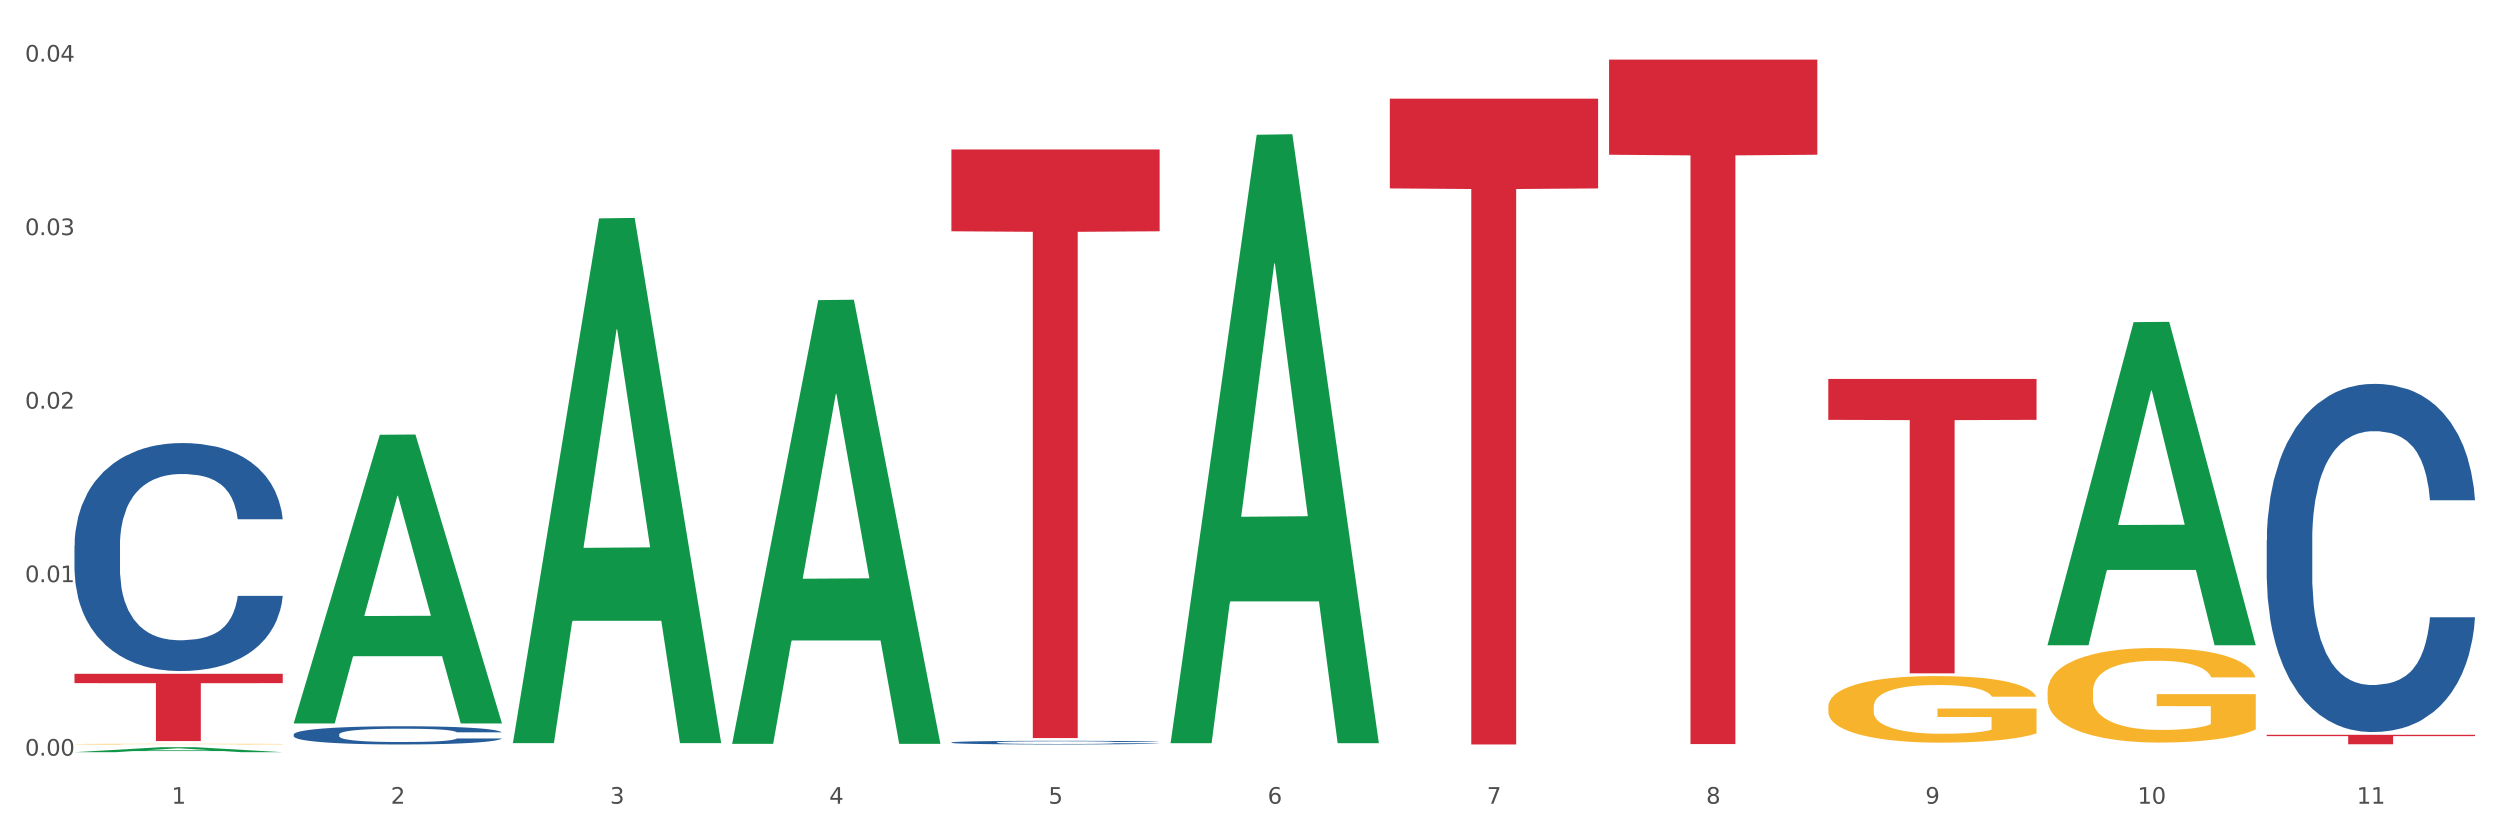 <?xml version="1.0" encoding="utf-8" standalone="no"?>
<!DOCTYPE svg PUBLIC "-//W3C//DTD SVG 1.1//EN"
  "http://www.w3.org/Graphics/SVG/1.1/DTD/svg11.dtd">
<svg xmlns:xlink="http://www.w3.org/1999/xlink" width="1080pt" height="360pt" viewBox="0 0 1080 360" xmlns="http://www.w3.org/2000/svg" version="1.1">
 <rect x="0" y="0" width="1080" height="360" fill="#333333" stroke="none"/>
 <defs>
  <style type="text/css">*{stroke-linejoin: round; stroke-linecap: butt}</style>
 </defs>
 <g id="figure_1">
  <g id="patch_1">
   <path d="M 0 360 
L 1080 360 
L 1080 0 
L 0 0 
z
" style="fill: #ffffff; stroke: #ffffff; stroke-linejoin: miter"/>
  </g>
  <g id="axes_1">
   <g id="matplotlib.axis_1">
    <g id="xtick_1">
     <g id="text_1">
      <!-- 1 -->
      <g style="fill: #4d4d4d" transform="translate(74.106 347.204) scale(0.096 -0.096)">
       <defs>
        <path id="DejaVuSans-31" d="M 794 531 
L 1825 531 
L 1825 4091 
L 703 3866 
L 703 4441 
L 1819 4666 
L 2450 4666 
L 2450 531 
L 3481 531 
L 3481 0 
L 794 0 
L 794 531 
z
" transform="scale(0.016)"/>
       </defs>
       <use xlink:href="#DejaVuSans-31"/>
      </g>
     </g>
    </g>
    <g id="xtick_2">
     <g id="text_2">
      <!-- 2 -->
      <g style="fill: #4d4d4d" transform="translate(168.812 347.204) scale(0.096 -0.096)">
       <defs>
        <path id="DejaVuSans-32" d="M 1228 531 
L 3431 531 
L 3431 0 
L 469 0 
L 469 531 
Q 828 903 1448 1529 
Q 2069 2156 2228 2338 
Q 2531 2678 2651 2914 
Q 2772 3150 2772 3378 
Q 2772 3750 2511 3984 
Q 2250 4219 1831 4219 
Q 1534 4219 1204 4116 
Q 875 4013 500 3803 
L 500 4441 
Q 881 4594 1212 4672 
Q 1544 4750 1819 4750 
Q 2544 4750 2975 4387 
Q 3406 4025 3406 3419 
Q 3406 3131 3298 2873 
Q 3191 2616 2906 2266 
Q 2828 2175 2409 1742 
Q 1991 1309 1228 531 
z
" transform="scale(0.016)"/>
       </defs>
       <use xlink:href="#DejaVuSans-32"/>
      </g>
     </g>
    </g>
    <g id="xtick_3">
     <g id="text_3">
      <!-- 3 -->
      <g style="fill: #4d4d4d" transform="translate(263.517 347.204) scale(0.096 -0.096)">
       <defs>
        <path id="DejaVuSans-33" d="M 2597 2516 
Q 3050 2419 3304 2112 
Q 3559 1806 3559 1356 
Q 3559 666 3084 287 
Q 2609 -91 1734 -91 
Q 1441 -91 1130 -33 
Q 819 25 488 141 
L 488 750 
Q 750 597 1062 519 
Q 1375 441 1716 441 
Q 2309 441 2620 675 
Q 2931 909 2931 1356 
Q 2931 1769 2642 2001 
Q 2353 2234 1838 2234 
L 1294 2234 
L 1294 2753 
L 1863 2753 
Q 2328 2753 2575 2939 
Q 2822 3125 2822 3475 
Q 2822 3834 2567 4026 
Q 2313 4219 1838 4219 
Q 1578 4219 1281 4162 
Q 984 4106 628 3988 
L 628 4550 
Q 988 4650 1302 4700 
Q 1616 4750 1894 4750 
Q 2613 4750 3031 4423 
Q 3450 4097 3450 3541 
Q 3450 3153 3228 2886 
Q 3006 2619 2597 2516 
z
" transform="scale(0.016)"/>
       </defs>
       <use xlink:href="#DejaVuSans-33"/>
      </g>
     </g>
    </g>
    <g id="xtick_4">
     <g id="text_4">
      <!-- 4 -->
      <g style="fill: #4d4d4d" transform="translate(358.223 347.204) scale(0.096 -0.096)">
       <defs>
        <path id="DejaVuSans-34" d="M 2419 4116 
L 825 1625 
L 2419 1625 
L 2419 4116 
z
M 2253 4666 
L 3047 4666 
L 3047 1625 
L 3713 1625 
L 3713 1100 
L 3047 1100 
L 3047 0 
L 2419 0 
L 2419 1100 
L 313 1100 
L 313 1709 
L 2253 4666 
z
" transform="scale(0.016)"/>
       </defs>
       <use xlink:href="#DejaVuSans-34"/>
      </g>
     </g>
    </g>
    <g id="xtick_5">
     <g id="text_5">
      <!-- 5 -->
      <g style="fill: #4d4d4d" transform="translate(452.928 347.204) scale(0.096 -0.096)">
       <defs>
        <path id="DejaVuSans-35" d="M 691 4666 
L 3169 4666 
L 3169 4134 
L 1269 4134 
L 1269 2991 
Q 1406 3038 1543 3061 
Q 1681 3084 1819 3084 
Q 2600 3084 3056 2656 
Q 3513 2228 3513 1497 
Q 3513 744 3044 326 
Q 2575 -91 1722 -91 
Q 1428 -91 1123 -41 
Q 819 9 494 109 
L 494 744 
Q 775 591 1075 516 
Q 1375 441 1709 441 
Q 2250 441 2565 725 
Q 2881 1009 2881 1497 
Q 2881 1984 2565 2268 
Q 2250 2553 1709 2553 
Q 1456 2553 1204 2497 
Q 953 2441 691 2322 
L 691 4666 
z
" transform="scale(0.016)"/>
       </defs>
       <use xlink:href="#DejaVuSans-35"/>
      </g>
     </g>
    </g>
    <g id="xtick_6">
     <g id="text_6">
      <!-- 6 -->
      <g style="fill: #4d4d4d" transform="translate(547.634 347.204) scale(0.096 -0.096)">
       <defs>
        <path id="DejaVuSans-36" d="M 2113 2584 
Q 1688 2584 1439 2293 
Q 1191 2003 1191 1497 
Q 1191 994 1439 701 
Q 1688 409 2113 409 
Q 2538 409 2786 701 
Q 3034 994 3034 1497 
Q 3034 2003 2786 2293 
Q 2538 2584 2113 2584 
z
M 3366 4563 
L 3366 3988 
Q 3128 4100 2886 4159 
Q 2644 4219 2406 4219 
Q 1781 4219 1451 3797 
Q 1122 3375 1075 2522 
Q 1259 2794 1537 2939 
Q 1816 3084 2150 3084 
Q 2853 3084 3261 2657 
Q 3669 2231 3669 1497 
Q 3669 778 3244 343 
Q 2819 -91 2113 -91 
Q 1303 -91 875 529 
Q 447 1150 447 2328 
Q 447 3434 972 4092 
Q 1497 4750 2381 4750 
Q 2619 4750 2861 4703 
Q 3103 4656 3366 4563 
z
" transform="scale(0.016)"/>
       </defs>
       <use xlink:href="#DejaVuSans-36"/>
      </g>
     </g>
    </g>
    <g id="xtick_7">
     <g id="text_7">
      <!-- 7 -->
      <g style="fill: #4d4d4d" transform="translate(642.339 347.204) scale(0.096 -0.096)">
       <defs>
        <path id="DejaVuSans-37" d="M 525 4666 
L 3525 4666 
L 3525 4397 
L 1831 0 
L 1172 0 
L 2766 4134 
L 525 4134 
L 525 4666 
z
" transform="scale(0.016)"/>
       </defs>
       <use xlink:href="#DejaVuSans-37"/>
      </g>
     </g>
    </g>
    <g id="xtick_8">
     <g id="text_8">
      <!-- 8 -->
      <g style="fill: #4d4d4d" transform="translate(737.044 347.204) scale(0.096 -0.096)">
       <defs>
        <path id="DejaVuSans-38" d="M 2034 2216 
Q 1584 2216 1326 1975 
Q 1069 1734 1069 1313 
Q 1069 891 1326 650 
Q 1584 409 2034 409 
Q 2484 409 2743 651 
Q 3003 894 3003 1313 
Q 3003 1734 2745 1975 
Q 2488 2216 2034 2216 
z
M 1403 2484 
Q 997 2584 770 2862 
Q 544 3141 544 3541 
Q 544 4100 942 4425 
Q 1341 4750 2034 4750 
Q 2731 4750 3128 4425 
Q 3525 4100 3525 3541 
Q 3525 3141 3298 2862 
Q 3072 2584 2669 2484 
Q 3125 2378 3379 2068 
Q 3634 1759 3634 1313 
Q 3634 634 3220 271 
Q 2806 -91 2034 -91 
Q 1263 -91 848 271 
Q 434 634 434 1313 
Q 434 1759 690 2068 
Q 947 2378 1403 2484 
z
M 1172 3481 
Q 1172 3119 1398 2916 
Q 1625 2713 2034 2713 
Q 2441 2713 2670 2916 
Q 2900 3119 2900 3481 
Q 2900 3844 2670 4047 
Q 2441 4250 2034 4250 
Q 1625 4250 1398 4047 
Q 1172 3844 1172 3481 
z
" transform="scale(0.016)"/>
       </defs>
       <use xlink:href="#DejaVuSans-38"/>
      </g>
     </g>
    </g>
    <g id="xtick_9">
     <g id="text_9">
      <!-- 9 -->
      <g style="fill: #4d4d4d" transform="translate(831.75 347.204) scale(0.096 -0.096)">
       <defs>
        <path id="DejaVuSans-39" d="M 703 97 
L 703 672 
Q 941 559 1184 500 
Q 1428 441 1663 441 
Q 2288 441 2617 861 
Q 2947 1281 2994 2138 
Q 2813 1869 2534 1725 
Q 2256 1581 1919 1581 
Q 1219 1581 811 2004 
Q 403 2428 403 3163 
Q 403 3881 828 4315 
Q 1253 4750 1959 4750 
Q 2769 4750 3195 4129 
Q 3622 3509 3622 2328 
Q 3622 1225 3098 567 
Q 2575 -91 1691 -91 
Q 1453 -91 1209 -44 
Q 966 3 703 97 
z
M 1959 2075 
Q 2384 2075 2632 2365 
Q 2881 2656 2881 3163 
Q 2881 3666 2632 3958 
Q 2384 4250 1959 4250 
Q 1534 4250 1286 3958 
Q 1038 3666 1038 3163 
Q 1038 2656 1286 2365 
Q 1534 2075 1959 2075 
z
" transform="scale(0.016)"/>
       </defs>
       <use xlink:href="#DejaVuSans-39"/>
      </g>
     </g>
    </g>
    <g id="xtick_10">
     <g id="text_10">
      <!-- 10 -->
      <g style="fill: #4d4d4d" transform="translate(923.401 347.204) scale(0.096 -0.096)">
       <defs>
        <path id="DejaVuSans-30" d="M 2034 4250 
Q 1547 4250 1301 3770 
Q 1056 3291 1056 2328 
Q 1056 1369 1301 889 
Q 1547 409 2034 409 
Q 2525 409 2770 889 
Q 3016 1369 3016 2328 
Q 3016 3291 2770 3770 
Q 2525 4250 2034 4250 
z
M 2034 4750 
Q 2819 4750 3233 4129 
Q 3647 3509 3647 2328 
Q 3647 1150 3233 529 
Q 2819 -91 2034 -91 
Q 1250 -91 836 529 
Q 422 1150 422 2328 
Q 422 3509 836 4129 
Q 1250 4750 2034 4750 
z
" transform="scale(0.016)"/>
       </defs>
       <use xlink:href="#DejaVuSans-31"/>
       <use xlink:href="#DejaVuSans-30" transform="translate(63.623 0)"/>
      </g>
     </g>
    </g>
    <g id="xtick_11">
     <g id="text_11">
      <!-- 11 -->
      <g style="fill: #4d4d4d" transform="translate(1018.107 347.204) scale(0.096 -0.096)">
       <use xlink:href="#DejaVuSans-31"/>
       <use xlink:href="#DejaVuSans-31" transform="translate(63.623 0)"/>
      </g>
     </g>
    </g>
    <g id="xtick_12"/>
    <g id="xtick_13"/>
    <g id="xtick_14"/>
    <g id="xtick_15"/>
    <g id="xtick_16"/>
    <g id="xtick_17"/>
    <g id="xtick_18"/>
    <g id="xtick_19"/>
    <g id="xtick_20"/>
    <g id="xtick_21"/>
   </g>
   <g id="matplotlib.axis_2">
    <g id="ytick_1">
     <g id="text_12">
      <!-- 0.00 -->
      <g style="fill: #4d4d4d" transform="translate(10.8 326.444) scale(0.096 -0.096)">
       <defs>
        <path id="DejaVuSans-2e" d="M 684 794 
L 1344 794 
L 1344 0 
L 684 0 
L 684 794 
z
" transform="scale(0.016)"/>
       </defs>
       <use xlink:href="#DejaVuSans-30"/>
       <use xlink:href="#DejaVuSans-2e" transform="translate(63.623 0)"/>
       <use xlink:href="#DejaVuSans-30" transform="translate(95.41 0)"/>
       <use xlink:href="#DejaVuSans-30" transform="translate(159.033 0)"/>
      </g>
     </g>
    </g>
    <g id="ytick_2">
     <g id="text_13">
      <!-- 0.01 -->
      <g style="fill: #4d4d4d" transform="translate(10.8 251.488) scale(0.096 -0.096)">
       <use xlink:href="#DejaVuSans-30"/>
       <use xlink:href="#DejaVuSans-2e" transform="translate(63.623 0)"/>
       <use xlink:href="#DejaVuSans-30" transform="translate(95.41 0)"/>
       <use xlink:href="#DejaVuSans-31" transform="translate(159.033 0)"/>
      </g>
     </g>
    </g>
    <g id="ytick_3">
     <g id="text_14">
      <!-- 0.02 -->
      <g style="fill: #4d4d4d" transform="translate(10.8 176.532) scale(0.096 -0.096)">
       <use xlink:href="#DejaVuSans-30"/>
       <use xlink:href="#DejaVuSans-2e" transform="translate(63.623 0)"/>
       <use xlink:href="#DejaVuSans-30" transform="translate(95.41 0)"/>
       <use xlink:href="#DejaVuSans-32" transform="translate(159.033 0)"/>
      </g>
     </g>
    </g>
    <g id="ytick_4">
     <g id="text_15">
      <!-- 0.03 -->
      <g style="fill: #4d4d4d" transform="translate(10.8 101.575) scale(0.096 -0.096)">
       <use xlink:href="#DejaVuSans-30"/>
       <use xlink:href="#DejaVuSans-2e" transform="translate(63.623 0)"/>
       <use xlink:href="#DejaVuSans-30" transform="translate(95.41 0)"/>
       <use xlink:href="#DejaVuSans-33" transform="translate(159.033 0)"/>
      </g>
     </g>
    </g>
    <g id="ytick_5">
     <g id="text_16">
      <!-- 0.04 -->
      <g style="fill: #4d4d4d" transform="translate(10.8 26.619) scale(0.096 -0.096)">
       <use xlink:href="#DejaVuSans-30"/>
       <use xlink:href="#DejaVuSans-2e" transform="translate(63.623 0)"/>
       <use xlink:href="#DejaVuSans-30" transform="translate(95.41 0)"/>
       <use xlink:href="#DejaVuSans-34" transform="translate(159.033 0)"/>
      </g>
     </g>
    </g>
    <g id="ytick_6"/>
    <g id="ytick_7"/>
    <g id="ytick_8"/>
    <g id="ytick_9"/>
   </g>
   <g id="PolyCollection_1">
    <path d="M 32.175 324.945 
L 32.268 324.943 
L 69.369 322.799 
L 84.766 322.797 
L 122.145 324.95 
L 104.337 324.95 
L 96.267 324.448 
L 57.96 324.448 
L 57.682 324.456 
L 49.891 324.95 
L 32.175 324.95 
L 32.175 324.945 
L 62.783 324.149 
L 91.444 324.147 
L 77.253 323.256 
L 77.067 323.252 
L 76.882 323.258 
L 62.691 324.147 
L 62.783 324.149 
L 32.175 324.945 
z
" clip-path="url(#p5ff59c4dc1)" style="fill: #109648"/>
    <path d="M 979.23 233.413 
L 979.336 233.276 
L 979.336 229.43 
L 979.655 224.209 
L 980.825 214.593 
L 982.314 207.313 
L 984.866 198.795 
L 986.249 195.224 
L 988.057 191.24 
L 991.779 184.783 
L 996.033 179.288 
L 999.01 176.266 
L 1001.244 174.343 
L 1006.242 170.909 
L 1009.114 169.398 
L 1012.091 168.161 
L 1014.644 167.337 
L 1018.898 166.375 
L 1022.301 165.963 
L 1026.236 165.826 
L 1029.532 165.963 
L 1033.893 166.513 
L 1040.273 168.161 
L 1042.719 169.123 
L 1046.016 170.771 
L 1049.419 172.969 
L 1052.184 175.167 
L 1055.375 178.327 
L 1058.672 182.448 
L 1061.862 187.668 
L 1064.095 192.476 
L 1065.903 197.559 
L 1067.498 203.741 
L 1068.668 210.472 
L 1069.2 216.104 
L 1049.738 216.104 
L 1049.207 211.022 
L 1048.143 205.527 
L 1047.08 201.818 
L 1045.91 198.795 
L 1044.102 195.361 
L 1042.507 193.163 
L 1039.848 190.553 
L 1037.402 188.905 
L 1035.381 187.943 
L 1032.935 187.119 
L 1027.724 186.294 
L 1024.002 186.294 
L 1021.663 186.569 
L 1018.791 187.256 
L 1016.345 188.218 
L 1013.474 189.866 
L 1011.24 191.652 
L 1009.007 193.987 
L 1007.731 195.636 
L 1005.817 198.658 
L 1004.541 201.131 
L 1002.839 205.389 
L 1001.882 208.412 
L 1000.18 216.242 
L 999.436 222.011 
L 999.117 225.995 
L 998.904 230.391 
L 998.904 251.821 
L 999.542 261.438 
L 1000.074 265.559 
L 1000.925 270.229 
L 1002.52 276.274 
L 1004.86 282.181 
L 1007.306 286.439 
L 1009.326 289.05 
L 1011.24 290.973 
L 1013.155 292.484 
L 1015.494 293.858 
L 1017.409 294.682 
L 1020.28 295.506 
L 1023.683 295.918 
L 1026.342 295.918 
L 1031.766 295.231 
L 1034.212 294.544 
L 1036.551 293.583 
L 1039.104 292.072 
L 1041.124 290.423 
L 1042.294 289.187 
L 1044.208 286.577 
L 1045.697 283.829 
L 1046.973 280.67 
L 1047.824 277.922 
L 1048.781 273.801 
L 1049.526 269.13 
L 1049.738 266.658 
L 1069.2 266.658 
L 1068.775 271.603 
L 1068.03 276.411 
L 1066.541 282.868 
L 1065.371 286.577 
L 1063.564 291.11 
L 1061.649 294.957 
L 1058.991 299.215 
L 1056.545 302.375 
L 1053.992 305.122 
L 1051.227 307.595 
L 1046.229 311.029 
L 1044.421 311.991 
L 1040.592 313.639 
L 1037.615 314.601 
L 1033.254 315.563 
L 1028.788 316.112 
L 1024.109 316.249 
L 1019.961 315.975 
L 1015.388 315.15 
L 1012.517 314.326 
L 1009.326 313.09 
L 1005.604 311.167 
L 1002.095 308.831 
L 998.798 306.084 
L 995.714 302.924 
L 992.842 299.352 
L 989.12 293.445 
L 986.355 287.676 
L 984.334 282.318 
L 982.952 277.785 
L 981.569 272.015 
L 980.825 268.031 
L 979.655 258.415 
L 979.23 249.486 
L 979.23 233.413 
z
" clip-path="url(#p5ff59c4dc1)" style="fill: #255c99"/>
    <path d="M 32.175 235.652 
L 32.281 235.562 
L 32.281 233.044 
L 32.6 229.626 
L 33.77 223.329 
L 35.259 218.561 
L 37.811 212.984 
L 39.194 210.645 
L 41.002 208.037 
L 44.724 203.809 
L 48.978 200.211 
L 51.956 198.232 
L 54.189 196.973 
L 59.187 194.724 
L 62.059 193.734 
L 65.036 192.925 
L 67.589 192.385 
L 71.843 191.755 
L 75.246 191.485 
L 79.181 191.395 
L 82.477 191.485 
L 86.838 191.845 
L 93.219 192.925 
L 95.665 193.554 
L 98.961 194.634 
L 102.365 196.073 
L 105.13 197.512 
L 108.32 199.581 
L 111.617 202.28 
L 114.807 205.698 
L 117.041 208.846 
L 118.848 212.175 
L 120.444 216.222 
L 121.613 220.63 
L 122.145 224.318 
L 102.684 224.318 
L 102.152 220.99 
L 101.088 217.392 
L 100.025 214.963 
L 98.855 212.984 
L 97.047 210.735 
L 95.452 209.296 
L 92.793 207.587 
L 90.347 206.508 
L 88.327 205.878 
L 85.881 205.338 
L 80.67 204.798 
L 76.947 204.798 
L 74.608 204.978 
L 71.736 205.428 
L 69.29 206.058 
L 66.419 207.137 
L 64.186 208.307 
L 61.952 209.836 
L 60.676 210.915 
L 58.762 212.894 
L 57.486 214.513 
L 55.784 217.302 
L 54.827 219.281 
L 53.126 224.408 
L 52.381 228.186 
L 52.062 230.795 
L 51.849 233.673 
L 51.849 247.706 
L 52.487 254.003 
L 53.019 256.701 
L 53.87 259.76 
L 55.465 263.718 
L 57.805 267.586 
L 60.251 270.374 
L 62.271 272.083 
L 64.186 273.343 
L 66.1 274.332 
L 68.44 275.232 
L 70.354 275.772 
L 73.225 276.311 
L 76.628 276.581 
L 79.287 276.581 
L 84.711 276.131 
L 87.157 275.682 
L 89.496 275.052 
L 92.049 274.062 
L 94.069 272.983 
L 95.239 272.173 
L 97.153 270.464 
L 98.642 268.665 
L 99.919 266.596 
L 100.769 264.797 
L 101.726 262.099 
L 102.471 259.04 
L 102.684 257.421 
L 122.145 257.421 
L 121.72 260.659 
L 120.975 263.808 
L 119.487 268.036 
L 118.317 270.464 
L 116.509 273.433 
L 114.595 275.951 
L 111.936 278.74 
L 109.49 280.809 
L 106.937 282.608 
L 104.172 284.227 
L 99.174 286.476 
L 97.366 287.106 
L 93.538 288.185 
L 90.56 288.815 
L 86.2 289.444 
L 81.733 289.804 
L 77.054 289.894 
L 72.906 289.714 
L 68.333 289.175 
L 65.462 288.635 
L 62.271 287.825 
L 58.549 286.566 
L 55.04 285.037 
L 51.743 283.238 
L 48.659 281.169 
L 45.788 278.83 
L 42.065 274.962 
L 39.3 271.184 
L 37.28 267.676 
L 35.897 264.707 
L 34.515 260.929 
L 33.77 258.321 
L 32.6 252.024 
L 32.175 246.177 
L 32.175 235.652 
z
" clip-path="url(#p5ff59c4dc1)" style="fill: #255c99"/>
    <path d="M 32.175 291.082 
L 122.145 291.082 
L 122.145 295.12 
L 86.754 295.147 
L 86.754 320.137 
L 67.353 320.137 
L 67.353 295.147 
L 32.175 295.12 
L 32.175 291.11 
L 32.175 291.082 
z
" clip-path="url(#p5ff59c4dc1)" style="fill: #d62839"/>
    <path d="M 32.175 321.457 
L 32.281 321.456 
L 32.281 321.447 
L 32.494 321.439 
L 33.556 321.42 
L 35.149 321.403 
L 36.318 321.395 
L 37.486 321.388 
L 38.867 321.381 
L 40.567 321.374 
L 43.647 321.363 
L 45.559 321.358 
L 47.896 321.352 
L 52.145 321.344 
L 55.225 321.339 
L 58.412 321.335 
L 63.617 321.33 
L 67.016 321.328 
L 70.627 321.327 
L 74.983 321.326 
L 78.275 321.326 
L 85.499 321.326 
L 91.659 321.329 
L 94.634 321.33 
L 98.458 321.334 
L 100.476 321.336 
L 103.769 321.34 
L 107.168 321.345 
L 109.505 321.35 
L 113.01 321.359 
L 115.666 321.367 
L 118.109 321.378 
L 119.383 321.386 
L 120.339 321.393 
L 121.189 321.401 
L 122.039 321.414 
L 102.919 321.414 
L 102.175 321.405 
L 101.007 321.396 
L 99.307 321.388 
L 97.82 321.383 
L 95.271 321.376 
L 92.934 321.372 
L 90.491 321.369 
L 87.517 321.366 
L 85.18 321.365 
L 81.887 321.364 
L 75.407 321.364 
L 71.052 321.366 
L 68.078 321.369 
L 66.166 321.371 
L 64.467 321.374 
L 62.555 321.377 
L 60.324 321.383 
L 58.731 321.388 
L 57.137 321.394 
L 55.863 321.4 
L 54.694 321.407 
L 53.738 321.415 
L 52.995 321.423 
L 52.357 321.433 
L 51.826 321.449 
L 51.826 321.485 
L 52.039 321.493 
L 52.57 321.503 
L 53.207 321.511 
L 54.269 321.521 
L 55.225 321.528 
L 57.031 321.537 
L 59.049 321.545 
L 60.643 321.55 
L 62.236 321.554 
L 64.998 321.559 
L 68.078 321.564 
L 70.734 321.567 
L 74.345 321.569 
L 76.788 321.57 
L 78.913 321.571 
L 84.118 321.571 
L 87.835 321.57 
L 91.978 321.568 
L 95.165 321.566 
L 97.82 321.563 
L 100.795 321.559 
L 102.707 321.554 
L 102.707 321.5 
L 79.338 321.5 
L 79.338 321.464 
L 122.145 321.464 
L 122.145 321.569 
L 120.339 321.575 
L 118.321 321.58 
L 116.197 321.584 
L 113.01 321.59 
L 109.186 321.595 
L 105.787 321.598 
L 102.175 321.602 
L 97.927 321.604 
L 92.403 321.607 
L 89.004 321.608 
L 84.755 321.609 
L 79.763 321.609 
L 75.407 321.609 
L 71.159 321.607 
L 66.697 321.605 
L 62.342 321.602 
L 59.049 321.598 
L 55.756 321.594 
L 52.251 321.589 
L 49.489 321.583 
L 47.365 321.579 
L 45.028 321.573 
L 42.479 321.565 
L 40.567 321.558 
L 38.867 321.551 
L 37.061 321.541 
L 35.787 321.533 
L 34.512 321.523 
L 33.768 321.516 
L 32.919 321.504 
L 32.281 321.488 
L 32.175 321.457 
z
" clip-path="url(#p5ff59c4dc1)" style="fill: #f7b32b"/>
    <path d="M 410.997 64.578 
L 500.967 64.578 
L 500.967 99.911 
L 465.576 100.15 
L 465.576 318.834 
L 446.175 318.834 
L 446.175 100.15 
L 410.997 99.911 
L 410.997 64.816 
L 410.997 64.578 
z
" clip-path="url(#p5ff59c4dc1)" style="fill: #d62839"/>
    <path d="M 600.408 42.626 
L 690.378 42.626 
L 690.378 81.395 
L 654.987 81.657 
L 654.987 321.609 
L 635.586 321.609 
L 635.586 81.657 
L 600.408 81.395 
L 600.408 42.888 
L 600.408 42.626 
z
" clip-path="url(#p5ff59c4dc1)" style="fill: #d62839"/>
    <path d="M 695.113 25.759 
L 785.084 25.759 
L 785.084 66.848 
L 749.692 67.125 
L 749.692 321.427 
L 730.291 321.427 
L 730.291 67.125 
L 695.113 66.848 
L 695.113 26.037 
L 695.113 25.759 
z
" clip-path="url(#p5ff59c4dc1)" style="fill: #d62839"/>
    <path d="M 789.819 163.701 
L 879.789 163.701 
L 879.789 181.373 
L 844.398 181.492 
L 844.398 290.866 
L 824.997 290.866 
L 824.997 181.492 
L 789.819 181.373 
L 789.819 163.821 
L 789.819 163.701 
z
" clip-path="url(#p5ff59c4dc1)" style="fill: #d62839"/>
    <path d="M 979.23 317.438 
L 1069.2 317.438 
L 1069.2 318.004 
L 1033.809 318.008 
L 1033.809 321.516 
L 1014.408 321.516 
L 1014.408 318.008 
L 979.23 318.004 
L 979.23 317.441 
L 979.23 317.438 
z
" clip-path="url(#p5ff59c4dc1)" style="fill: #d62839"/>
    <path d="M 410.997 320.735 
L 411.103 320.734 
L 411.103 320.693 
L 411.422 320.638 
L 412.592 320.536 
L 414.081 320.46 
L 416.633 320.37 
L 418.016 320.332 
L 419.824 320.29 
L 423.546 320.222 
L 427.8 320.164 
L 430.778 320.132 
L 433.011 320.112 
L 438.009 320.075 
L 440.881 320.059 
L 443.858 320.046 
L 446.411 320.038 
L 450.665 320.028 
L 454.068 320.023 
L 458.003 320.022 
L 461.299 320.023 
L 465.66 320.029 
L 472.041 320.046 
L 474.487 320.057 
L 477.783 320.074 
L 481.186 320.097 
L 483.951 320.12 
L 487.142 320.154 
L 490.439 320.197 
L 493.629 320.252 
L 495.862 320.303 
L 497.67 320.357 
L 499.266 320.422 
L 500.435 320.493 
L 500.967 320.552 
L 481.505 320.552 
L 480.974 320.499 
L 479.91 320.441 
L 478.847 320.402 
L 477.677 320.37 
L 475.869 320.333 
L 474.274 320.31 
L 471.615 320.283 
L 469.169 320.265 
L 467.149 320.255 
L 464.703 320.246 
L 459.491 320.238 
L 455.769 320.238 
L 453.43 320.241 
L 450.558 320.248 
L 448.112 320.258 
L 445.241 320.275 
L 443.008 320.294 
L 440.774 320.319 
L 439.498 320.336 
L 437.584 320.368 
L 436.308 320.394 
L 434.606 320.439 
L 433.649 320.471 
L 431.947 320.554 
L 431.203 320.615 
L 430.884 320.657 
L 430.671 320.703 
L 430.671 320.929 
L 431.309 321.031 
L 431.841 321.074 
L 432.692 321.123 
L 434.287 321.187 
L 436.627 321.25 
L 439.073 321.295 
L 441.093 321.322 
L 443.008 321.342 
L 444.922 321.358 
L 447.262 321.373 
L 449.176 321.381 
L 452.047 321.39 
L 455.45 321.395 
L 458.109 321.395 
L 463.533 321.387 
L 465.979 321.38 
L 468.318 321.37 
L 470.871 321.354 
L 472.891 321.337 
L 474.061 321.323 
L 475.975 321.296 
L 477.464 321.267 
L 478.74 321.234 
L 479.591 321.205 
L 480.548 321.161 
L 481.293 321.112 
L 481.505 321.086 
L 500.967 321.086 
L 500.542 321.138 
L 499.797 321.189 
L 498.308 321.257 
L 497.139 321.296 
L 495.331 321.344 
L 493.416 321.384 
L 490.758 321.429 
L 488.312 321.463 
L 485.759 321.492 
L 482.994 321.518 
L 477.996 321.554 
L 476.188 321.564 
L 472.36 321.582 
L 469.382 321.592 
L 465.022 321.602 
L 460.555 321.608 
L 455.876 321.609 
L 451.728 321.606 
L 447.155 321.597 
L 444.284 321.589 
L 441.093 321.576 
L 437.371 321.555 
L 433.862 321.531 
L 430.565 321.502 
L 427.481 321.468 
L 424.609 321.431 
L 420.887 321.368 
L 418.122 321.308 
L 416.102 321.251 
L 414.719 321.203 
L 413.337 321.142 
L 412.592 321.1 
L 411.422 320.999 
L 410.997 320.905 
L 410.997 320.735 
z
" clip-path="url(#p5ff59c4dc1)" style="fill: #255c99"/>
    <path d="M 884.524 298.823 
L 884.631 298.785 
L 884.631 297.442 
L 884.843 296.286 
L 885.905 293.488 
L 887.499 291.176 
L 888.667 289.945 
L 889.835 288.937 
L 891.216 287.93 
L 892.916 286.886 
L 895.996 285.356 
L 897.908 284.573 
L 900.245 283.752 
L 904.494 282.559 
L 907.575 281.887 
L 910.761 281.328 
L 915.966 280.656 
L 919.365 280.358 
L 922.977 280.134 
L 927.332 279.985 
L 930.625 279.948 
L 937.848 280.06 
L 944.009 280.395 
L 946.983 280.656 
L 950.807 281.104 
L 952.825 281.402 
L 956.118 281.999 
L 959.517 282.783 
L 961.854 283.454 
L 965.359 284.722 
L 968.015 285.991 
L 970.458 287.557 
L 971.733 288.639 
L 972.689 289.646 
L 973.539 290.803 
L 974.388 292.63 
L 955.268 292.63 
L 954.525 291.325 
L 953.356 290.094 
L 951.657 288.9 
L 950.17 288.154 
L 947.62 287.222 
L 945.283 286.625 
L 942.84 286.177 
L 939.866 285.804 
L 937.529 285.618 
L 934.236 285.468 
L 927.757 285.506 
L 923.402 285.804 
L 920.427 286.177 
L 918.515 286.513 
L 916.816 286.886 
L 914.904 287.408 
L 912.673 288.191 
L 911.08 288.9 
L 909.487 289.795 
L 908.212 290.691 
L 907.043 291.735 
L 906.087 292.854 
L 905.344 294.011 
L 904.707 295.428 
L 904.175 297.778 
L 904.175 302.888 
L 904.388 304.045 
L 904.919 305.574 
L 905.556 306.731 
L 906.619 308.111 
L 907.575 309.043 
L 909.38 310.386 
L 911.399 311.505 
L 912.992 312.214 
L 914.585 312.811 
L 917.347 313.631 
L 920.427 314.303 
L 923.083 314.713 
L 926.695 315.086 
L 929.138 315.235 
L 931.262 315.31 
L 936.467 315.31 
L 940.185 315.198 
L 944.327 314.937 
L 947.514 314.601 
L 950.17 314.191 
L 953.144 313.52 
L 955.056 312.885 
L 955.056 305.089 
L 931.687 305.052 
L 931.687 299.867 
L 974.495 299.867 
L 974.495 315.086 
L 972.689 315.87 
L 970.671 316.578 
L 968.546 317.212 
L 965.359 317.996 
L 961.535 318.742 
L 958.136 319.264 
L 954.525 319.712 
L 950.276 320.122 
L 944.752 320.495 
L 941.353 320.644 
L 937.104 320.756 
L 932.112 320.793 
L 927.757 320.719 
L 923.508 320.532 
L 919.047 320.197 
L 914.691 319.712 
L 911.399 319.227 
L 908.106 318.63 
L 904.6 317.847 
L 901.839 317.101 
L 899.714 316.429 
L 897.377 315.571 
L 894.828 314.452 
L 892.916 313.445 
L 891.216 312.401 
L 889.411 311.058 
L 888.136 309.901 
L 886.861 308.446 
L 886.118 307.365 
L 885.268 305.686 
L 884.631 303.336 
L 884.524 298.823 
z
" clip-path="url(#p5ff59c4dc1)" style="fill: #f7b32b"/>
    <path d="M 789.819 305.353 
L 789.925 305.326 
L 789.925 304.38 
L 790.138 303.566 
L 791.2 301.594 
L 792.793 299.965 
L 793.962 299.098 
L 795.13 298.388 
L 796.511 297.679 
L 798.21 296.943 
L 801.291 295.865 
L 803.203 295.313 
L 805.54 294.735 
L 809.789 293.894 
L 812.869 293.421 
L 816.056 293.027 
L 821.261 292.554 
L 824.66 292.344 
L 828.271 292.186 
L 832.626 292.081 
L 835.919 292.054 
L 843.142 292.133 
L 849.303 292.37 
L 852.277 292.554 
L 856.101 292.869 
L 858.12 293.079 
L 861.413 293.5 
L 864.812 294.052 
L 867.149 294.525 
L 870.654 295.418 
L 873.309 296.312 
L 875.753 297.416 
L 877.027 298.178 
L 877.983 298.888 
L 878.833 299.702 
L 879.683 300.99 
L 860.563 300.99 
L 859.819 300.07 
L 858.651 299.203 
L 856.951 298.362 
L 855.464 297.836 
L 852.915 297.179 
L 850.578 296.759 
L 848.135 296.443 
L 845.161 296.181 
L 842.824 296.049 
L 839.531 295.944 
L 833.051 295.97 
L 828.696 296.181 
L 825.722 296.443 
L 823.81 296.68 
L 822.11 296.943 
L 820.198 297.311 
L 817.968 297.863 
L 816.374 298.362 
L 814.781 298.993 
L 813.506 299.623 
L 812.338 300.359 
L 811.382 301.148 
L 810.638 301.962 
L 810.001 302.961 
L 809.47 304.617 
L 809.47 308.217 
L 809.682 309.032 
L 810.213 310.11 
L 810.851 310.924 
L 811.913 311.897 
L 812.869 312.554 
L 814.675 313.5 
L 816.693 314.288 
L 818.286 314.788 
L 819.88 315.208 
L 822.641 315.786 
L 825.722 316.259 
L 828.377 316.548 
L 831.989 316.811 
L 834.432 316.916 
L 836.557 316.969 
L 841.761 316.969 
L 845.479 316.89 
L 849.622 316.706 
L 852.809 316.47 
L 855.464 316.18 
L 858.438 315.707 
L 860.35 315.261 
L 860.35 309.768 
L 836.981 309.742 
L 836.981 306.089 
L 879.789 306.089 
L 879.789 316.811 
L 877.983 317.363 
L 875.965 317.862 
L 873.841 318.309 
L 870.654 318.861 
L 866.83 319.387 
L 863.431 319.755 
L 859.819 320.07 
L 855.57 320.359 
L 850.047 320.622 
L 846.648 320.727 
L 842.399 320.806 
L 837.406 320.832 
L 833.051 320.78 
L 828.802 320.648 
L 824.341 320.412 
L 819.986 320.07 
L 816.693 319.728 
L 813.4 319.308 
L 809.895 318.756 
L 807.133 318.23 
L 805.009 317.757 
L 802.672 317.153 
L 800.122 316.364 
L 798.21 315.655 
L 796.511 314.919 
L 794.705 313.973 
L 793.43 313.158 
L 792.156 312.133 
L 791.412 311.371 
L 790.562 310.188 
L 789.925 308.533 
L 789.819 305.353 
z
" clip-path="url(#p5ff59c4dc1)" style="fill: #f7b32b"/>
    <path d="M 126.88 317.273 
L 126.987 317.266 
L 126.987 317.064 
L 127.306 316.791 
L 128.476 316.288 
L 129.965 315.907 
L 132.517 315.461 
L 133.899 315.274 
L 135.707 315.065 
L 139.43 314.727 
L 143.683 314.44 
L 146.661 314.281 
L 148.894 314.181 
L 153.893 314.001 
L 156.764 313.922 
L 159.742 313.857 
L 162.294 313.814 
L 166.548 313.764 
L 169.951 313.742 
L 173.886 313.735 
L 177.183 313.742 
L 181.543 313.771 
L 187.924 313.857 
L 190.37 313.907 
L 193.667 313.994 
L 197.07 314.109 
L 199.835 314.224 
L 203.025 314.389 
L 206.322 314.605 
L 209.513 314.878 
L 211.746 315.13 
L 213.554 315.396 
L 215.149 315.72 
L 216.319 316.072 
L 216.851 316.367 
L 197.389 316.367 
L 196.857 316.101 
L 195.794 315.813 
L 194.73 315.619 
L 193.561 315.461 
L 191.753 315.281 
L 190.157 315.166 
L 187.499 315.029 
L 185.053 314.943 
L 183.032 314.893 
L 180.586 314.849 
L 175.375 314.806 
L 171.653 314.806 
L 169.313 314.821 
L 166.442 314.857 
L 163.996 314.907 
L 161.124 314.993 
L 158.891 315.087 
L 156.658 315.209 
L 155.382 315.295 
L 153.467 315.454 
L 152.191 315.583 
L 150.49 315.806 
L 149.533 315.964 
L 147.831 316.374 
L 147.087 316.676 
L 146.768 316.885 
L 146.555 317.115 
L 146.555 318.236 
L 147.193 318.74 
L 147.725 318.956 
L 148.575 319.2 
L 150.171 319.516 
L 152.51 319.826 
L 154.956 320.049 
L 156.977 320.185 
L 158.891 320.286 
L 160.805 320.365 
L 163.145 320.437 
L 165.059 320.48 
L 167.931 320.523 
L 171.334 320.545 
L 173.993 320.545 
L 179.416 320.509 
L 181.862 320.473 
L 184.202 320.423 
L 186.754 320.343 
L 188.775 320.257 
L 189.945 320.192 
L 191.859 320.056 
L 193.348 319.912 
L 194.624 319.747 
L 195.475 319.603 
L 196.432 319.387 
L 197.176 319.143 
L 197.389 319.013 
L 216.851 319.013 
L 216.425 319.272 
L 215.681 319.524 
L 214.192 319.862 
L 213.022 320.056 
L 211.214 320.293 
L 209.3 320.494 
L 206.641 320.717 
L 204.195 320.883 
L 201.643 321.027 
L 198.878 321.156 
L 193.88 321.336 
L 192.072 321.386 
L 188.243 321.472 
L 185.265 321.523 
L 180.905 321.573 
L 176.439 321.602 
L 171.759 321.609 
L 167.612 321.595 
L 163.039 321.552 
L 160.167 321.508 
L 156.977 321.444 
L 153.255 321.343 
L 149.745 321.221 
L 146.448 321.077 
L 143.364 320.912 
L 140.493 320.725 
L 136.771 320.415 
L 134.006 320.113 
L 131.985 319.833 
L 130.603 319.596 
L 129.22 319.294 
L 128.476 319.085 
L 127.306 318.582 
L 126.88 318.114 
L 126.88 317.273 
z
" clip-path="url(#p5ff59c4dc1)" style="fill: #255c99"/>
    <path d="M 126.88 312.312 
L 126.973 312.195 
L 164.074 187.818 
L 179.471 187.7 
L 216.851 312.547 
L 199.042 312.547 
L 190.973 283.475 
L 152.666 283.475 
L 152.387 283.943 
L 144.596 312.547 
L 126.88 312.547 
L 126.88 312.312 
L 157.489 266.125 
L 186.15 266.008 
L 171.958 214.311 
L 171.773 214.076 
L 171.587 214.428 
L 157.396 266.008 
L 157.489 266.125 
L 126.88 312.312 
z
" clip-path="url(#p5ff59c4dc1)" style="fill: #109648"/>
    <path d="M 221.586 320.613 
L 221.679 320.4 
L 258.78 94.342 
L 274.177 94.129 
L 311.556 321.039 
L 293.748 321.039 
L 285.678 268.2 
L 247.371 268.2 
L 247.093 269.052 
L 239.302 321.039 
L 221.586 321.039 
L 221.586 320.613 
L 252.194 236.667 
L 280.855 236.454 
L 266.664 142.494 
L 266.478 142.067 
L 266.293 142.707 
L 252.102 236.454 
L 252.194 236.667 
L 221.586 320.613 
z
" clip-path="url(#p5ff59c4dc1)" style="fill: #109648"/>
    <path d="M 316.291 320.996 
L 316.384 320.816 
L 353.485 129.654 
L 368.882 129.474 
L 406.262 321.357 
L 388.453 321.357 
L 380.384 276.674 
L 342.077 276.674 
L 341.798 277.395 
L 334.007 321.357 
L 316.291 321.357 
L 316.291 320.996 
L 346.9 250.009 
L 375.56 249.829 
L 361.369 170.373 
L 361.184 170.013 
L 360.998 170.553 
L 346.807 249.829 
L 346.9 250.009 
L 316.291 320.996 
z
" clip-path="url(#p5ff59c4dc1)" style="fill: #109648"/>
    <path d="M 505.702 320.582 
L 505.795 320.335 
L 542.896 58.219 
L 558.293 57.972 
L 595.673 321.076 
L 577.864 321.076 
L 569.795 259.808 
L 531.488 259.808 
L 531.209 260.797 
L 523.418 321.076 
L 505.702 321.076 
L 505.702 320.582 
L 536.311 223.246 
L 564.971 222.999 
L 550.78 114.051 
L 550.595 113.557 
L 550.409 114.298 
L 536.218 222.999 
L 536.311 223.246 
L 505.702 320.582 
z
" clip-path="url(#p5ff59c4dc1)" style="fill: #109648"/>
    <path d="M 884.524 278.497 
L 884.617 278.366 
L 921.718 139.162 
L 937.115 139.031 
L 974.495 278.76 
L 956.686 278.76 
L 948.616 246.222 
L 910.31 246.222 
L 910.031 246.747 
L 902.24 278.76 
L 884.524 278.76 
L 884.524 278.497 
L 915.133 226.804 
L 943.793 226.673 
L 929.602 168.813 
L 929.417 168.551 
L 929.231 168.945 
L 915.04 226.673 
L 915.133 226.804 
L 884.524 278.497 
z
" clip-path="url(#p5ff59c4dc1)" style="fill: #109648"/>
   </g>
  </g>
 </g>
 <defs>
  <clipPath id="p5ff59c4dc1">
   <rect x="32.175" y="10.8" width="1037.025" height="329.109"/>
  </clipPath>
 </defs>
</svg>

